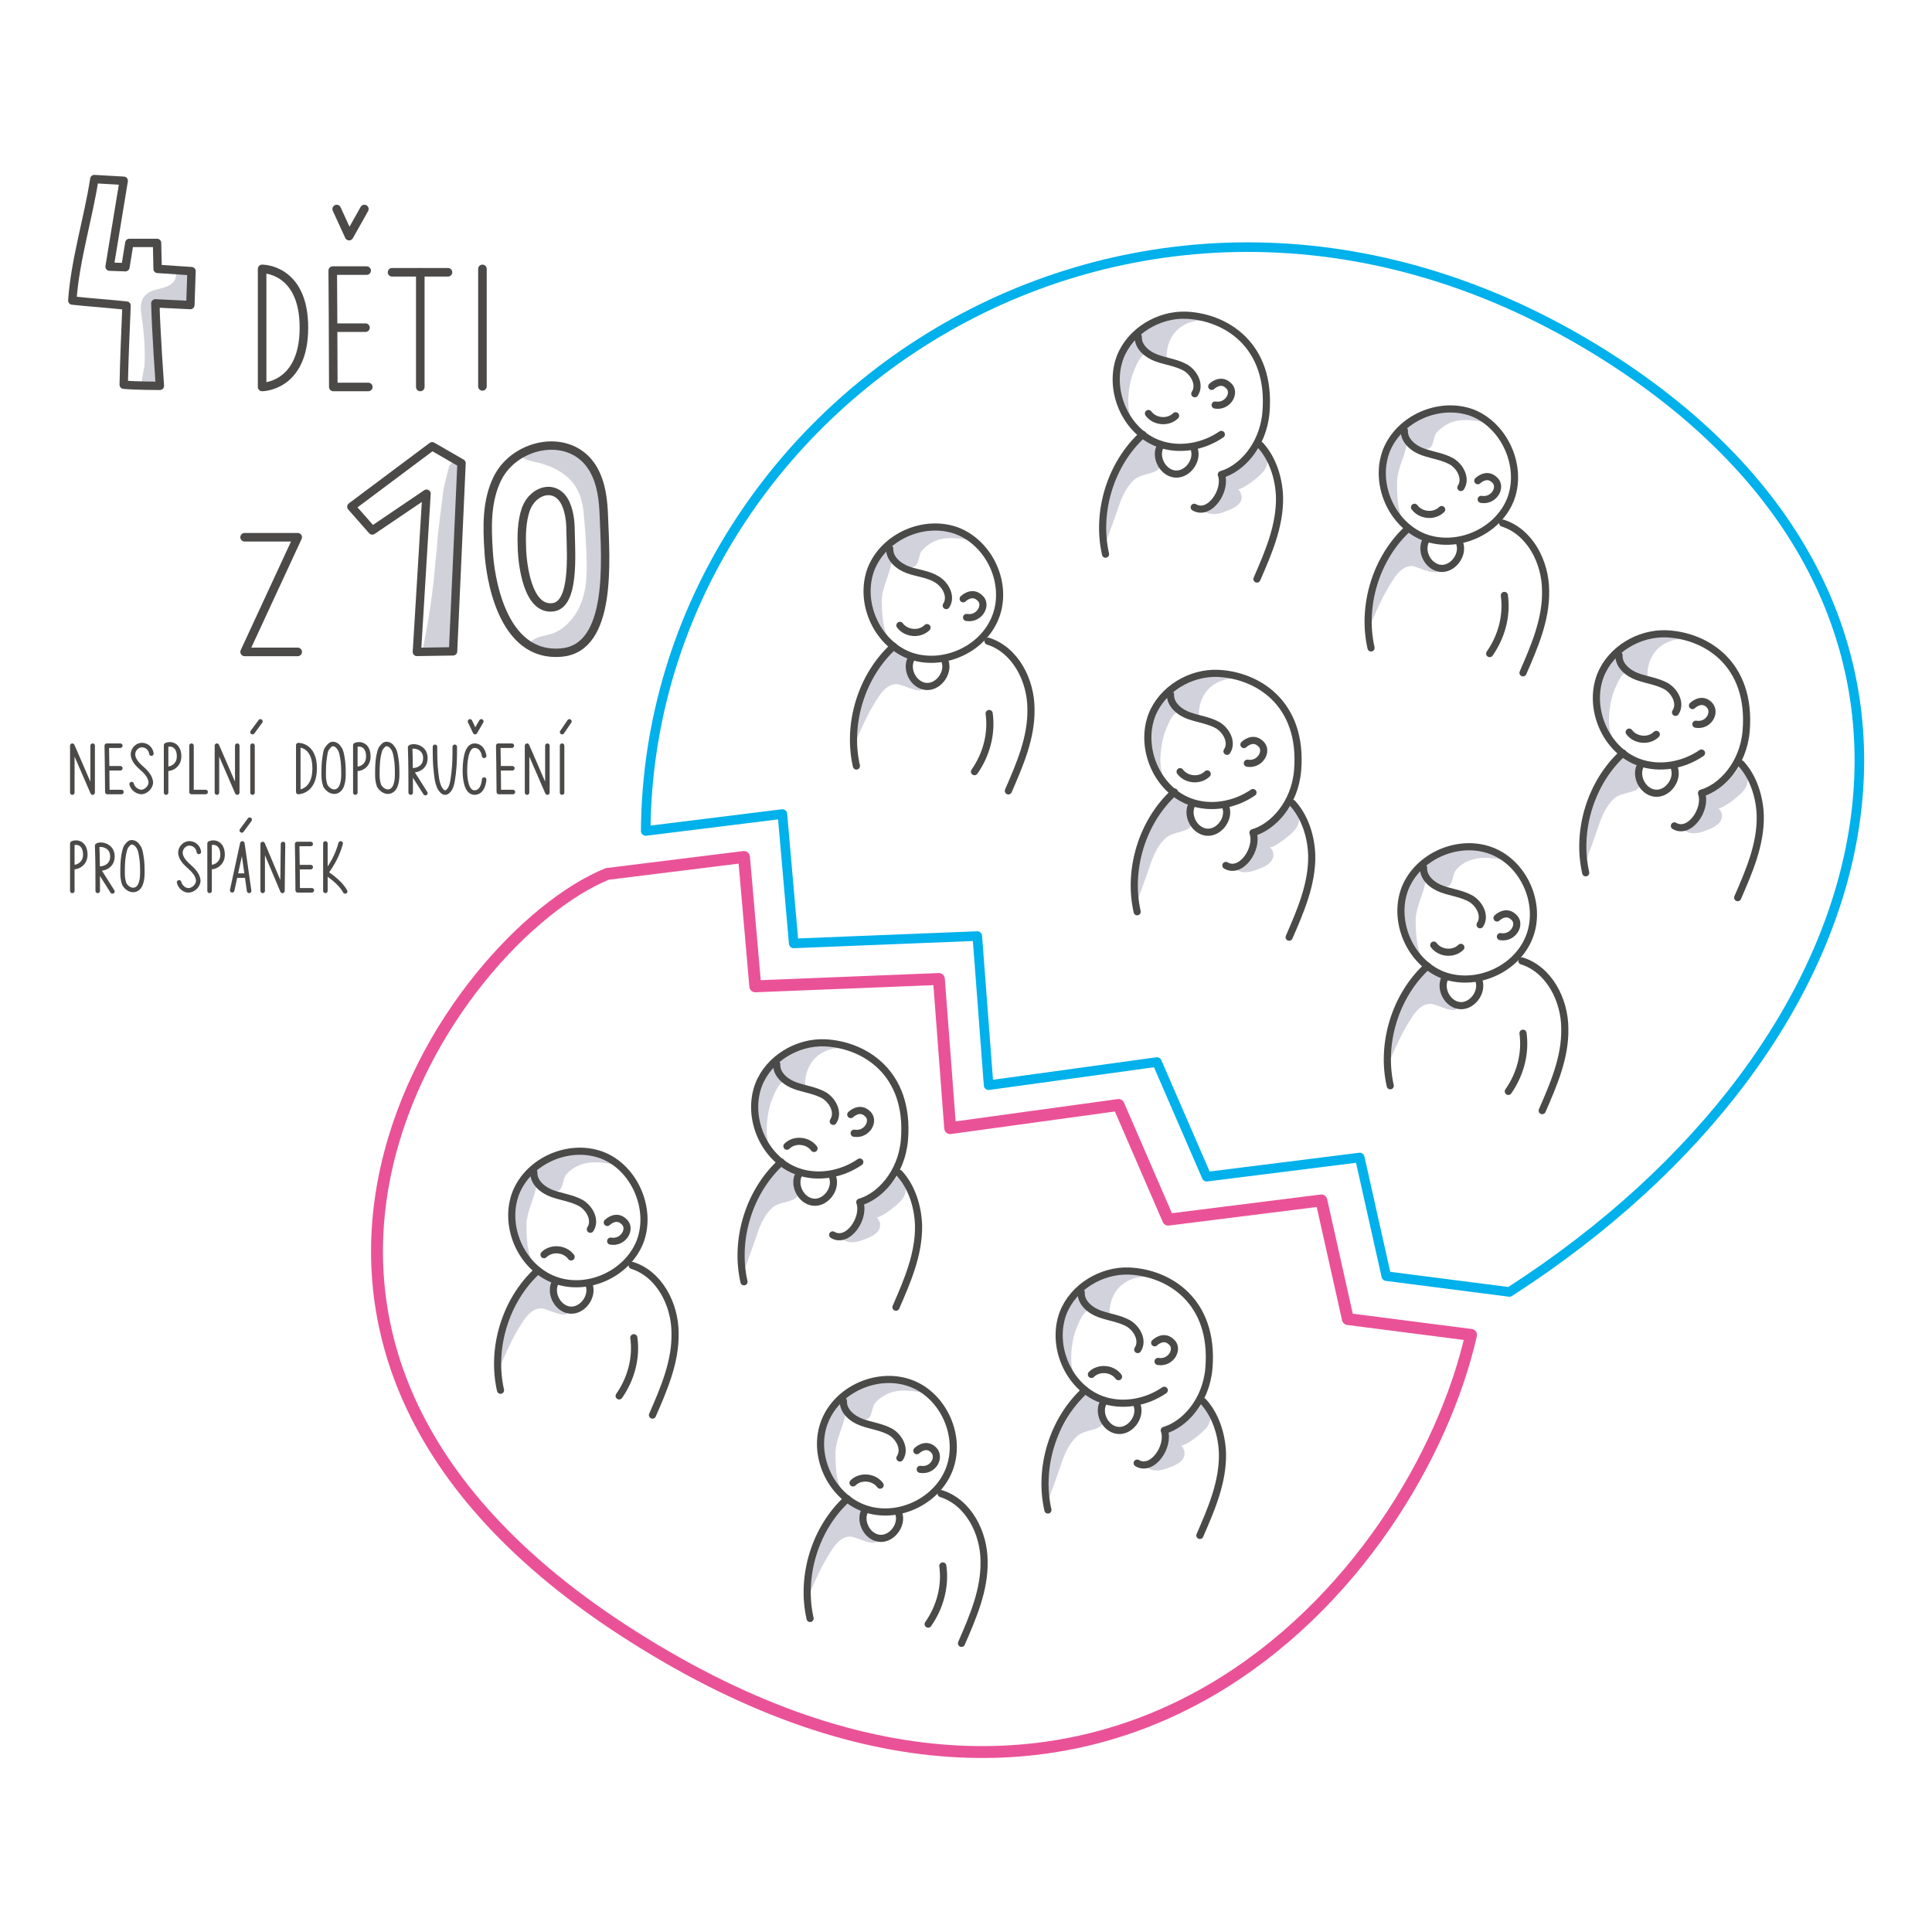<?xml version="1.0" encoding="UTF-8" standalone="no"?>
<svg xmlns="http://www.w3.org/2000/svg" xmlns:xlink="http://www.w3.org/1999/xlink" version="1.1" id="Vrstva_1" x="0px" y="0px" viewBox="0 0 342 342" style="enable-background:new 0 0 342 342;" xml:space="preserve">
<style type="text/css">
    .st0{fill:#D2D2DC;}
    .st1{fill:none;stroke:#4A4A49;stroke-width:1.263;stroke-linecap:round;stroke-linejoin:round;stroke-miterlimit:10;}
    .st2{fill:none;stroke:#EA5297;stroke-width:2.105;stroke-linecap:round;stroke-linejoin:round;stroke-miterlimit:10;}
    .st3{fill:none;stroke:#00B1EB;stroke-width:1.693;stroke-linecap:round;stroke-linejoin:round;stroke-miterlimit:10;}
    .st4{fill:#D1D1DA;}
    .st5{fill:none;stroke:#4B4A49;stroke-width:1.484;stroke-linecap:round;stroke-linejoin:round;stroke-miterlimit:10;}
    .st6{fill:none;stroke:#4B4A49;stroke-width:1.514;stroke-linecap:round;stroke-linejoin:round;stroke-miterlimit:10;}
    .st7{fill:none;stroke:#4B4A49;stroke-width:0.8;stroke-linecap:round;stroke-linejoin:round;stroke-miterlimit:10;}
</style>
<g>
    <path class="st0" d="M157.7,246.5c2.2-0.7,4.6-0.2,6.9,0.3c-3.6-2.6-8.6-3.1-12.6-1.3c-1.1,0.5-2.1,1.3-2.3,2.4   c-0.3,1.7,2.3,4.2,4,3.2c0.6-0.3,0.7-2,1.1-2.6C155.5,247.6,156.6,246.9,157.7,246.5z"></path>
    <path class="st0" d="M149.3,264.1c-2.2-2-3.5-4.8-3.7-7.8c-0.1-2.3,0.4-4.7,1.6-6.6c1.4-2.4,2.9-1.8,2.4,0.9   c-0.4,2.2-1.6,4.1-1.7,6.5C147.9,258.8,147.9,262.8,149.3,264.1z"></path>
    <path class="st0" d="M150.5,272c-1.5,0-2.6,1.3-3.4,2.6c-1.7,2.6-2.9,5.4-4.1,8.2c-0.2-6.4,2.4-12.9,6.9-17.4   c1,0.8,2.1,1.5,3.3,1.9c-0.5-0.2-0.3,2.5-0.2,2.7c0.4,0.9,2,1.2,2.2,2C155.8,274.5,151.7,272,150.5,272z"></path>
    <g>
        <path class="st1" d="M161.3,244.9c-5.8-2.2-13,0.9-15.3,6.7s0.9,13,6.7,15.3s13-0.9,15.3-6.7C170.3,254.4,167.1,247.1,161.3,244.9    "></path>
        <path class="st1" d="M162.3,256.8c0,0,1.5-1.5,2.9-0.2s0,3.9-2.3,3.5"></path>
        <path class="st1" d="M150,265.3c-5.7,5.2-8.3,13.7-6.6,21.2"></path>
        <path class="st1" d="M166.6,264.4c4.8,1.5,7.6,6.9,7.6,12c0.1,5.1-2,9.9-4,14.5"></path>
        <path class="st1" d="M166.9,277.2c0.5,3.6-0.5,7.3-2.6,10.3"></path>
        <path class="st1" d="M159.1,267.9c0.7,2.1-1.3,4.7-3.5,4.4c-2.2-0.3-3.6-3.2-2.4-5.1"></path>
        <path class="st1" d="M159.3,258.1c1-1.5,0-3.6-1.6-4.6c-1.6-0.9-3.4-1.1-5.1-1.7s-3.4-2-3.3-3.8"></path>
        <path class="st1" d="M151,262.5c1.3-1.3,3.7-1.1,4.8,0.4"></path>
    </g>
</g>
<g>
    <path class="st0" d="M103,206.1c2.2-0.7,4.6-0.2,6.9,0.3c-3.6-2.6-8.6-3.1-12.6-1.3c-1.1,0.5-2.1,1.3-2.3,2.4   c-0.3,1.7,2.3,4.2,4,3.2c0.6-0.3,0.7-2,1.1-2.6C100.8,207.2,101.8,206.5,103,206.1z"></path>
    <path class="st0" d="M94.6,223.7c-2.2-2-3.5-4.8-3.7-7.8c-0.1-2.3,0.4-4.7,1.6-6.6c1.4-2.4,2.9-1.8,2.4,0.9   c-0.4,2.2-1.6,4.1-1.7,6.5C93.2,218.3,93.2,222.4,94.6,223.7z"></path>
    <path class="st0" d="M95.8,231.6c-1.5,0-2.6,1.3-3.4,2.6c-1.7,2.6-2.9,5.4-4.1,8.2c-0.2-6.4,2.4-12.9,6.9-17.4   c1,0.8,2.1,1.5,3.3,1.9c-0.5-0.2-0.3,2.5-0.2,2.7c0.4,0.9,2,1.2,2.2,2C101.1,234.1,96.9,231.6,95.8,231.6z"></path>
    <g>
        <path class="st1" d="M106.6,204.5c-5.8-2.2-13,0.9-15.3,6.7c-2.2,5.8,0.9,13,6.7,15.3s13-0.9,15.3-6.7    C115.5,214,112.3,206.7,106.6,204.5"></path>
        <path class="st1" d="M107.5,216.4c0,0,1.5-1.5,2.9-0.2c1.5,1.2,0,3.9-2.3,3.5"></path>
        <path class="st1" d="M95.2,224.9c-5.7,5.2-8.3,13.7-6.6,21.2"></path>
        <path class="st1" d="M111.9,224c4.8,1.5,7.6,6.9,7.6,12c0.1,5.1-2,9.9-4,14.5"></path>
        <path class="st1" d="M112.2,236.8c0.5,3.6-0.5,7.3-2.6,10.3"></path>
        <path class="st1" d="M104.3,227.5c0.7,2.1-1.3,4.7-3.5,4.4c-2.2-0.3-3.6-3.2-2.4-5.1"></path>
        <path class="st1" d="M104.5,217.6c1-1.5,0-3.6-1.6-4.6c-1.6-0.9-3.4-1.1-5.1-1.7c-1.7-0.6-3.4-2-3.3-3.8"></path>
        <path class="st1" d="M96.3,222.1c1.3-1.3,3.7-1.1,4.8,0.4"></path>
    </g>
</g>
<g>
    <path class="st0" d="M190.6,244c-3.4-3.8-3.8-10-0.8-14.1s8.9-5.8,13.6-3.8c-1.9-0.3-3.9,0.4-5.2,1.7c-1.3,1.3-2,3.4-1.7,5.2   c-1.2-0.4-2.8-1.5-4-1c-1,0.5-1.8,2.8-2.2,3.8C189.7,237.7,189,242.2,190.6,244z"></path>
    <path class="st0" d="M209.3,258.4c-0.6,0.7-1.5,1.1-2.4,1.4c-0.7,0.3-1.4,0.5-2.2,0.5s-1.6-0.3-2-0.9c1.4,0,2.5-1,3.1-2.3   c0.6-1.2,0.6-2.6,0.6-4c0,0.2,3.4-1.5,3.7-1.7c1.2-0.9,2.1-2,2.9-3.2c1.2,1.5,1.8,2.9,0.6,4.5c-0.7,0.9-3.4,3.1-4.5,3.2   C209.8,256.6,209.9,257.6,209.3,258.4z"></path>
    <path class="st0" d="M190.6,254.3c-1.6,1.5-2.3,3.5-3,5.6c-0.7,2.1-1.5,4.1-2.2,6.2c-0.8-3-0.4-6.1,0.6-9c1-2.9,2.6-5.5,4.2-8.2   c0.6-1,1.5-2.1,2.6-2c1.5,0.1,2.8,3.5,2.5,4.8C194.9,253.4,192,252.9,190.6,254.3z"></path>
    <path class="st1" d="M206.1,246.1c-3.2,2.2-7.5,3-11.2,1.6c-5.8-2.2-8.9-9.5-6.7-15.3c1.8-4.6,6.8-7.6,11.7-7.4   c6.9,0.3,15.1,5.2,14.1,17.2c-0.5,5.9-4.4,10-7.9,11c1,2.8-2.1,7.4-4.8,5.8"></path>
    <path class="st1" d="M204.4,237.7c0,0,1.5-1.5,2.9-0.2c1.5,1.2,0,3.9-2.3,3.5"></path>
    <path class="st1" d="M192.1,246.1c-5.7,5.2-8.3,13.7-6.6,21.2"></path>
    <path class="st1" d="M213,248.1c2.2,2.4,3.3,5.9,3.4,9.2c0.1,5.1-2,9.9-4,14.5"></path>
    <path class="st1" d="M201.3,248.8c0.7,2.1-1.3,4.7-3.5,4.4c-2.2-0.3-3.6-3.2-2.4-5.1"></path>
    <g>
        <path class="st1" d="M193.2,243.3c1.3-1.3,3.7-1.1,4.8,0.4"></path>
    </g>
    <g>
        <path class="st1" d="M201.4,238.9c1-1.5,0-3.6-1.6-4.6c-1.6-0.9-3.4-1.1-5.1-1.7s-3.4-2-3.3-3.8"></path>
    </g>
</g>
<g>
    <path class="st0" d="M136.7,203.5c-3.4-3.8-3.8-10-0.8-14.1c3-4.1,8.9-5.8,13.6-3.8c-1.9-0.3-3.9,0.4-5.2,1.7s-2,3.4-1.7,5.2   c-1.2-0.4-2.8-1.5-4-1c-1,0.5-1.8,2.8-2.2,3.8C135.8,197.3,135.1,201.8,136.7,203.5z"></path>
    <path class="st0" d="M155.4,218c-0.6,0.7-1.5,1.1-2.4,1.4c-0.7,0.3-1.4,0.5-2.2,0.5c-0.8,0-1.6-0.3-2-0.9c1.4,0,2.5-1,3.1-2.3   s0.6-2.6,0.6-4c0,0.2,3.4-1.5,3.7-1.7c1.2-0.9,2.1-2,2.9-3.2c1.2,1.5,1.8,2.9,0.6,4.5c-0.7,0.9-3.4,3.1-4.5,3.2   C155.9,216.2,156,217.2,155.4,218z"></path>
    <path class="st0" d="M136.7,213.8c-1.6,1.5-2.3,3.5-3,5.6c-0.7,2.1-1.5,4.1-2.2,6.2c-0.8-3-0.4-6.1,0.6-9c1-2.9,2.6-5.5,4.2-8.2   c0.6-1,1.5-2.1,2.6-2c1.5,0.1,2.8,3.5,2.5,4.8C141,213,138.2,212.5,136.7,213.8z"></path>
    <path class="st1" d="M152.2,205.7c-3.2,2.2-7.5,3-11.2,1.6c-5.8-2.2-8.9-9.5-6.7-15.3c1.8-4.6,6.8-7.6,11.7-7.4   c6.9,0.3,15.1,5.2,14.1,17.2c-0.5,5.9-4.4,10-7.9,11c1,2.8-2.1,7.4-4.8,5.8"></path>
    <path class="st1" d="M150.6,197.3c0,0,1.5-1.5,2.9-0.2c1.5,1.2,0,3.9-2.3,3.5"></path>
    <path class="st1" d="M138.3,205.7c-5.7,5.2-8.3,13.7-6.6,21.2"></path>
    <path class="st1" d="M159.2,207.7c2.2,2.4,3.3,5.9,3.4,9.2c0.1,5.1-2,9.9-4,14.5"></path>
    <path class="st1" d="M147.4,208.4c0.7,2.1-1.3,4.7-3.5,4.4c-2.2-0.3-3.6-3.2-2.4-5.1"></path>
    <g>
        <path class="st1" d="M139.3,202.9c1.3-1.3,3.7-1.1,4.8,0.4"></path>
    </g>
    <g>
        <path class="st1" d="M147.5,198.5c1-1.5,0-3.6-1.6-4.6c-1.6-0.9-3.4-1.1-5.1-1.7c-1.7-0.6-3.4-2-3.3-3.8"></path>
    </g>
</g>
<g>
    <path class="st0" d="M260.5,152.2c2.2-0.7,4.6-0.2,6.9,0.3c-3.6-2.6-8.6-3.1-12.6-1.3c-1.1,0.5-2.1,1.3-2.3,2.4   c-0.3,1.7,2.3,4.2,4,3.2c0.6-0.3,0.7-2,1.1-2.6C258.2,153.3,259.3,152.6,260.5,152.2z"></path>
    <path class="st0" d="M252,169.8c-2.2-2-3.5-4.8-3.7-7.8c-0.1-2.3,0.4-4.7,1.6-6.6c1.4-2.4,2.9-1.8,2.4,0.9   c-0.4,2.2-1.6,4.1-1.7,6.5C250.6,164.5,250.7,168.5,252,169.8z"></path>
    <path class="st0" d="M253.2,177.7c-1.5,0-2.6,1.3-3.4,2.6c-1.7,2.6-2.9,5.4-4.1,8.2c-0.2-6.4,2.4-12.9,6.9-17.4   c1,0.8,2.1,1.5,3.3,1.9c-0.5-0.2-0.3,2.5-0.2,2.7c0.4,0.9,2,1.2,2.2,2C258.5,180.2,254.4,177.7,253.2,177.7z"></path>
    <g>
        <path class="st1" d="M264,150.6c-5.8-2.2-13,0.9-15.3,6.7c-2.2,5.8,0.9,13,6.7,15.3c5.8,2.2,13-0.9,15.3-6.7    S269.8,152.8,264,150.6"></path>
        <path class="st1" d="M265,162.5c0,0,1.5-1.5,2.9-0.2c1.5,1.2,0,3.9-2.3,3.5"></path>
        <path class="st1" d="M252.7,171c-5.7,5.2-8.3,13.7-6.6,21.2"></path>
        <path class="st1" d="M269.4,170.1c4.8,1.5,7.6,6.9,7.6,12c0.1,5.1-2,9.9-4,14.5"></path>
        <path class="st1" d="M269.6,182.9c0.5,3.6-0.5,7.3-2.6,10.3"></path>
        <path class="st1" d="M261.8,173.6c0.7,2.1-1.3,4.7-3.5,4.4c-2.2-0.3-3.6-3.2-2.4-5.1"></path>
        <path class="st1" d="M262,163.7c1-1.5,0-3.6-1.6-4.6c-1.6-0.9-3.4-1.1-5.1-1.7c-1.7-0.6-3.4-2-3.3-3.8"></path>
        <path class="st1" d="M258.6,167.7c-1.3,1.3-3.7,1.1-4.8-0.4"></path>
    </g>
</g>
<g>
    <path class="st0" d="M257.1,74.7c2.2-0.7,4.6-0.2,6.9,0.3c-3.6-2.6-8.6-3.1-12.6-1.3c-1.1,0.5-2.1,1.3-2.3,2.4   c-0.3,1.7,2.3,4.2,4,3.2c0.6-0.3,0.7-2,1.1-2.6C254.9,75.9,255.9,75.1,257.1,74.7z"></path>
    <path class="st0" d="M248.7,92.3c-2.2-2-3.5-4.8-3.7-7.8c-0.1-2.3,0.4-4.7,1.6-6.6c1.4-2.4,2.9-1.8,2.4,0.9   c-0.4,2.2-1.6,4.1-1.7,6.5C247.3,87,247.3,91.1,248.7,92.3z"></path>
    <path class="st0" d="M249.9,100.2c-1.5,0-2.6,1.3-3.4,2.6c-1.7,2.6-2.9,5.4-4.1,8.2c-0.2-6.4,2.4-12.9,6.9-17.4   c1,0.8,2.1,1.5,3.3,1.9c-0.5-0.2-0.3,2.5-0.2,2.7c0.4,0.9,2,1.2,2.2,2C255.2,102.7,251,100.2,249.9,100.2z"></path>
    <g>
        <path class="st1" d="M260.7,73.1c-5.8-2.2-13,0.9-15.3,6.7c-2.2,5.8,0.9,13,6.7,15.3c5.8,2.2,13-0.9,15.3-6.7    C269.6,82.6,266.4,75.4,260.7,73.1"></path>
        <path class="st1" d="M261.6,85.1c0,0,1.5-1.5,2.9-0.2c1.5,1.2,0,3.9-2.3,3.5"></path>
        <path class="st1" d="M249.3,93.5c-5.7,5.2-8.3,13.7-6.6,21.2"></path>
        <path class="st1" d="M266,92.6c4.8,1.5,7.6,6.9,7.6,12c0.1,5.1-2,9.9-4,14.5"></path>
        <path class="st1" d="M266.3,105.4c0.5,3.6-0.5,7.3-2.6,10.3"></path>
        <path class="st1" d="M258.4,96.2c0.7,2.1-1.3,4.7-3.5,4.4c-2.2-0.3-3.6-3.2-2.4-5.1"></path>
        <path class="st1" d="M258.6,86.3c1-1.5,0-3.6-1.6-4.6c-1.6-0.9-3.4-1.1-5.1-1.7c-1.7-0.6-3.4-2-3.3-3.8"></path>
        <path class="st1" d="M255.2,90.2c-1.3,1.3-3.7,1.1-4.8-0.4"></path>
    </g>
</g>
<g>
    <path class="st0" d="M285.8,131.1c-3.4-3.8-3.8-10-0.8-14.1c3-4.1,8.9-5.8,13.6-3.8c-1.9-0.3-3.9,0.4-5.2,1.7   c-1.3,1.3-2,3.4-1.7,5.2c-1.2-0.4-2.8-1.5-4-1c-1,0.5-1.8,2.8-2.2,3.8C284.9,124.9,284.2,129.3,285.8,131.1z"></path>
    <path class="st0" d="M304.4,145.6c-0.6,0.7-1.5,1.1-2.4,1.4c-0.7,0.3-1.4,0.5-2.2,0.5c-0.8,0-1.6-0.3-2-0.9c1.4,0,2.5-1,3.1-2.3   c0.6-1.2,0.6-2.6,0.6-4c0,0.2,3.4-1.5,3.7-1.7c1.2-0.9,2.1-2,2.9-3.2c1.2,1.5,1.8,2.9,0.6,4.5c-0.7,0.9-3.4,3.1-4.5,3.2   C305,143.8,305,144.8,304.4,145.6z"></path>
    <path class="st0" d="M285.7,141.4c-1.6,1.5-2.3,3.5-3,5.6c-0.7,2.1-1.5,4.1-2.2,6.2c-0.8-3-0.4-6.1,0.6-9c1-2.9,2.6-5.5,4.2-8.2   c0.6-1,1.5-2.1,2.6-2c1.5,0.1,2.8,3.5,2.5,4.8C290,140.6,287.2,140,285.7,141.4z"></path>
    <path class="st1" d="M301.2,133.3c-3.2,2.2-7.5,3-11.2,1.6c-5.8-2.2-8.9-9.5-6.7-15.3c1.8-4.6,6.8-7.6,11.7-7.4   c6.9,0.3,15.1,5.2,14.1,17.2c-0.5,5.9-4.4,10-7.9,11c1,2.8-2.1,7.4-4.8,5.8"></path>
    <path class="st1" d="M299.6,124.9c0,0,1.5-1.5,2.9-0.2s0,3.9-2.3,3.5"></path>
    <path class="st1" d="M287.3,133.3c-5.7,5.2-8.3,13.7-6.6,21.2"></path>
    <path class="st1" d="M308.2,135.2c2.2,2.4,3.3,5.9,3.4,9.2c0.1,5.1-2,9.9-4,14.5"></path>
    <path class="st1" d="M296.4,136c0.7,2.1-1.3,4.7-3.5,4.4s-3.6-3.2-2.4-5.1"></path>
    <g>
        <path class="st1" d="M293.2,130c-1.3,1.3-3.7,1.1-4.8-0.4"></path>
    </g>
    <g>
        <path class="st1" d="M296.6,126.1c1-1.5,0-3.6-1.6-4.6c-1.6-0.9-3.4-1.1-5.1-1.7c-1.7-0.6-3.4-2-3.3-3.8"></path>
    </g>
</g>
<g>
    <path class="st0" d="M200.7,74.7c-3.4-3.8-3.8-10-0.8-14.1s8.9-5.8,13.6-3.8c-1.9-0.3-3.9,0.4-5.2,1.7c-1.3,1.3-2,3.4-1.7,5.2   c-1.2-0.4-2.8-1.5-4-1c-1,0.5-1.8,2.8-2.2,3.8C199.8,68.5,199.1,72.9,200.7,74.7z"></path>
    <path class="st0" d="M219.4,89.1c-0.6,0.7-1.5,1.1-2.4,1.4c-0.7,0.3-1.4,0.5-2.2,0.5c-0.8,0-1.6-0.3-2-0.9c1.4,0,2.5-1,3.1-2.3   c0.6-1.2,0.6-2.6,0.6-4c0,0.2,3.4-1.5,3.7-1.7c1.2-0.9,2.1-2,2.9-3.2c1.2,1.5,1.8,2.9,0.6,4.5c-0.7,0.9-3.4,3.1-4.5,3.2   C219.9,87.4,220,88.4,219.4,89.1z"></path>
    <path class="st0" d="M200.7,85c-1.6,1.5-2.3,3.5-3,5.6c-0.7,2.1-1.5,4.1-2.2,6.2c-0.8-3-0.4-6.1,0.6-9c1-2.9,2.6-5.5,4.2-8.2   c0.6-1,1.5-2.1,2.6-2c1.5,0.1,2.8,3.5,2.5,4.8C205,84.1,202.2,83.6,200.7,85z"></path>
    <path class="st1" d="M216.2,76.9c-3.2,2.2-7.5,3-11.2,1.6c-5.8-2.2-8.9-9.5-6.7-15.3c1.8-4.6,6.8-7.6,11.7-7.4   c6.9,0.3,15.1,5.2,14.1,17.2c-0.5,5.9-4.4,10-7.9,11c1,2.8-2.1,7.4-4.8,5.8"></path>
    <path class="st1" d="M214.5,68.4c0,0,1.5-1.5,2.9-0.2c1.5,1.2,0,3.9-2.3,3.5"></path>
    <path class="st1" d="M202.3,76.9c-5.7,5.2-8.3,13.7-6.6,21.2"></path>
    <path class="st1" d="M223.1,78.8c2.2,2.4,3.3,5.9,3.4,9.2c0.1,5.1-2,9.9-4,14.5"></path>
    <path class="st1" d="M211.4,79.5c0.7,2.1-1.3,4.7-3.5,4.4c-2.2-0.3-3.6-3.2-2.4-5.1"></path>
    <g>
        <path class="st1" d="M208.1,73.6c-1.3,1.3-3.7,1.1-4.8-0.4"></path>
    </g>
    <g>
        <path class="st1" d="M211.5,69.7c1-1.5,0-3.6-1.6-4.6c-1.6-0.9-3.4-1.1-5.1-1.7c-1.7-0.6-3.4-2-3.3-3.8"></path>
    </g>
</g>
<g>
    <path class="st0" d="M166,95.6c2.2-0.7,4.6-0.2,6.9,0.3c-3.6-2.6-8.6-3.1-12.6-1.3c-1.1,0.5-2.1,1.3-2.3,2.4   c-0.3,1.7,2.3,4.2,4,3.2c0.6-0.3,0.7-2,1.1-2.6C163.7,96.8,164.8,96,166,95.6z"></path>
    <path class="st0" d="M157.5,113.2c-2.2-2-3.5-4.8-3.7-7.8c-0.1-2.3,0.4-4.7,1.6-6.6c1.4-2.4,2.9-1.8,2.4,0.9   c-0.4,2.2-1.6,4.1-1.7,6.5C156.1,107.9,156.2,111.9,157.5,113.2z"></path>
    <path class="st0" d="M158.7,121.1c-1.5,0-2.6,1.3-3.4,2.6c-1.7,2.6-2.9,5.4-4.1,8.2c-0.2-6.4,2.4-12.9,6.9-17.4   c1,0.8,2.1,1.5,3.3,1.9c-0.5-0.2-0.3,2.5-0.2,2.7c0.4,0.9,2,1.2,2.2,2C164,123.6,159.9,121.1,158.7,121.1z"></path>
    <g>
        <path class="st1" d="M169.5,94c-5.8-2.2-13,0.9-15.3,6.7c-2.2,5.8,0.9,13,6.7,15.3c5.8,2.2,13-0.9,15.3-6.7    C178.5,103.5,175.3,96.3,169.5,94"></path>
        <path class="st1" d="M170.5,106c0,0,1.5-1.5,2.9-0.2c1.5,1.2,0,3.9-2.3,3.5"></path>
        <path class="st1" d="M158.2,114.4c-5.7,5.2-8.3,13.7-6.6,21.2"></path>
        <path class="st1" d="M174.9,113.5c4.8,1.5,7.6,6.9,7.6,12c0.1,5.1-2,9.9-4,14.5"></path>
        <path class="st1" d="M175.1,126.3c0.5,3.6-0.5,7.3-2.6,10.3"></path>
        <path class="st1" d="M167.3,117.1c0.7,2.1-1.3,4.7-3.5,4.4c-2.2-0.3-3.6-3.2-2.4-5.1"></path>
        <path class="st1" d="M167.5,107.2c1-1.5,0-3.6-1.6-4.6s-3.4-1.1-5.1-1.7c-1.7-0.6-3.4-2-3.3-3.8"></path>
        <path class="st1" d="M164.1,111.1c-1.3,1.3-3.7,1.1-4.8-0.4"></path>
    </g>
</g>
<g>
    <path class="st0" d="M206.4,138.1c-3.4-3.8-3.8-10-0.8-14.1c3-4.1,8.9-5.8,13.6-3.8c-1.9-0.3-3.9,0.4-5.2,1.7   c-1.3,1.3-2,3.4-1.7,5.2c-1.2-0.4-2.8-1.5-4-1c-1,0.5-1.8,2.8-2.2,3.8C205.5,131.9,204.8,136.3,206.4,138.1z"></path>
    <path class="st0" d="M225,152.5c-0.6,0.7-1.5,1.1-2.4,1.4c-0.7,0.3-1.4,0.5-2.2,0.5c-0.8,0-1.6-0.3-2-0.9c1.4,0,2.5-1,3.1-2.3   c0.6-1.2,0.6-2.6,0.6-4c0,0.2,3.4-1.5,3.7-1.7c1.2-0.9,2.1-2,2.9-3.2c1.2,1.5,1.8,2.9,0.6,4.5c-0.7,0.9-3.4,3.1-4.5,3.2   C225.6,150.7,225.6,151.7,225,152.5z"></path>
    <path class="st0" d="M206.3,148.4c-1.6,1.5-2.3,3.5-3,5.6c-0.7,2.1-1.5,4.1-2.2,6.2c-0.8-3-0.4-6.1,0.6-9c1-2.9,2.6-5.5,4.2-8.2   c0.6-1,1.5-2.1,2.6-2c1.5,0.1,2.8,3.5,2.5,4.8C210.6,147.5,207.8,147,206.3,148.4z"></path>
    <path class="st1" d="M221.8,140.3c-3.2,2.2-7.5,3-11.2,1.6c-5.8-2.2-8.9-9.5-6.7-15.3c1.8-4.6,6.8-7.6,11.7-7.4   c6.9,0.3,15.1,5.2,14.1,17.2c-0.5,5.9-4.4,10-7.9,11c1,2.8-2.1,7.4-4.8,5.8"></path>
    <path class="st1" d="M220.2,131.8c0,0,1.5-1.5,2.9-0.2c1.5,1.2,0,3.9-2.3,3.5"></path>
    <path class="st1" d="M207.9,140.2c-5.7,5.2-8.3,13.7-6.6,21.2"></path>
    <path class="st1" d="M228.8,142.2c2.2,2.4,3.3,5.9,3.4,9.2c0.1,5.1-2,9.9-4,14.5"></path>
    <path class="st1" d="M217,142.9c0.7,2.1-1.3,4.7-3.5,4.4c-2.2-0.3-3.6-3.2-2.4-5.1"></path>
    <g>
        <path class="st1" d="M213.7,137c-1.3,1.3-3.7,1.1-4.8-0.4"></path>
    </g>
    <g>
        <path class="st1" d="M217.2,133c1-1.5,0-3.6-1.6-4.6c-1.6-0.9-3.4-1.1-5.1-1.7s-3.4-2-3.3-3.8"></path>
    </g>
</g>
<path class="st2" d="M107.5,154.7l24.2-3l2,22.9l32.5-1.3l2,26.4l29.8-4.1l8.8,20.3l27.1-3.4l4.7,21l21.8,2.8  c-9.6,42.3-63.3,107.4-148.5,53.3C29.3,237.2,80,165.9,107.5,154.7z"></path>
<path class="st3" d="M114.3,147.1l24.2-3l2,22.9l32.5-1.3l2,26.4l29.8-4.1l8.8,20.3l27.1-3.4l4.7,21l21.8,2.8  c68.3-44,87.3-118.5,20.3-163.6C206.3,10.6,114.9,68.6,114.3,147.1z"></path>
<g>
    <g>
        <path class="st4" d="M25.6,64.4c0.1-2.7-0.1-5.5-0.5-8.2c-0.2-1.3-0.4-2.8,0.5-3.8c0.6-0.7,1.4-1,2.3-1.2c0.8-0.2,1.7-0.4,2.4-0.9    s1.1-1.5,0.7-2.3c1,0,2-0.1,2.9-0.1c-0.1,2-0.3,4-0.4,6c-1.9,0.3-4,0.1-5.8-0.6c0,5,0.2,10,0.6,14.9c0,0.4-2.9,0.2-3.1-0.3    C24.9,67.4,25.6,65.2,25.6,64.4z"></path>
        <path class="st5" d="M16.7,31.7c-1.1,7.1-3.4,14.3-3.9,21.5c2.7,0.3,6.9,0.6,9.6,0.9c-0.2,4.7-0.4,9.3-0.5,14    c2.1,0.2,6.4,0.2,6.4,0.2s-0.7-9.9-0.8-14.6l6.2,0.3l0.2-6l-6-0.4L27.8,43l-4.9,0l-0.7,4.3l-2.8-0.1L21.9,32L16.7,31.7z"></path>
    </g>
    <g>
        <g>
            <path class="st4" d="M102.4,87.1c0.7,1.5,0.9,3.1,1,4.7c0.2,1.9,0.3,3.8,0.4,5.8c0.1,3,0.2,6-0.8,8.8s-3.2,5.4-6.1,6     c-1.3,0.3-3,0.6-3.2,1.9c1.8,0,3.5,1.1,5.3,1.1c2.3,0,4.4-1.6,5.5-3.6c1.1-2,1.5-4.4,1.8-6.7c0.5-4.2,0.8-8.5,0.8-12.8     c0-2.9-0.3-5.8-1.4-8.4s-3.4-4.9-6.2-5.4c-2-0.4-4.3,0.1-6,1c-2.3,1.2-0.9,1.8,0.9,2.2C97.7,82.4,101,83.9,102.4,87.1z"></path>
            <path class="st5" d="M88.1,84.6c-2,4-1.9,8.6-1.6,13c0.2,3.9,2.1,19,13,17.9c8.9-0.9,7.7-16.3,7.4-24c-0.1-2.9-0.4-5.9-1.9-8.5     C101.1,76.4,91.3,78.3,88.1,84.6z"></path>
            <path class="st5" d="M93.1,90.1c-0.8,2.3-0.8,4.8-0.7,7.3c0.1,2.2,0.9,10.7,5.5,10.1c3.8-0.5,3.2-9.1,3.1-13.5     c0-1.6-0.2-3.3-0.8-4.7C98.6,85.5,94.4,86.6,93.1,90.1z"></path>
        </g>
        <g>
            <path class="st4" d="M77.5,94.8c-0.1,1.5-0.2,2.9-0.4,4.4c-0.4,5.3-1.2,10.6-2.3,15.9c1.5,0.2,2.9,0.3,4.4,0.3     c0.2,0,0.4,0,0.5-0.1c0.2-0.2,0.2-0.4,0.2-0.7c0.5-10.1,1-20.2,1.5-30.3c0-0.7,0.1-1.4-0.2-2c-0.6-1.5-1.7,0.2-1.7,0.2     s-0.7,2.8-1,4.1C78.2,89.3,77.8,92.1,77.5,94.8z"></path>
            <polygon class="st5" points="76.5,79 81.7,82 80.2,115.3 73.8,115.4 75.5,87.4 65.9,93.9 62.2,89.7    "></polygon>
        </g>
    </g>
    <polyline class="st6" points="52.7,115.4 43.3,115.4 52.7,95.1 43.3,95.1  "></polyline>
    <g>
        <line class="st6" x1="85.4" y1="47.6" x2="85.4" y2="68.4"></line>
        <g>
            <line class="st6" x1="69.4" y1="48.2" x2="79.3" y2="48.2"></line>
            <line class="st6" x1="74.4" y1="48.2" x2="74.4" y2="68.5"></line>
        </g>
        <g>
            <g>
                <path class="st6" d="M65.2,68.5c-1.9,0-4.3,0-6.2,0c0-6.9-0.1-20.6-0.1-20.6l6,0"></path>
                <path class="st6" d="M59.3,58c1.8,0,3.6,0,5.4,0"></path>
            </g>
            <polyline class="st6" points="64.5,37 61.8,41.8 59.6,37    "></polyline>
        </g>
        <g>
            <path class="st6" d="M46.4,47.6v20.9c0,0,7.4,0,7.4-10.5S46.4,47.6,46.4,47.6z"></path>
        </g>
    </g>
</g>
<g>
    <path class="st7" d="M60.4,139.3c0.3-0.6,0.4-1.4,0.4-2.1c0-1,0-2.1-0.2-3.1c-0.1-0.6-0.2-1.2-0.5-1.6c-0.3-0.5-0.7-0.8-1.2-0.8   c-0.4,0-0.7,0.4-1,0.8s-0.3,0.9-0.4,1.4c-0.2,1.1-0.2,2.3-0.2,3.4c0,0.6,0.1,1.2,0.3,1.8C58.4,140.4,59.8,140.5,60.4,139.3z"></path>
    <path class="st7" d="M69.9,139.3c0.3-0.6,0.4-1.4,0.4-2.1c0-1,0-2.1-0.2-3.1c-0.1-0.6-0.2-1.2-0.5-1.6c-0.3-0.5-0.7-0.8-1.2-0.8   c-0.4,0-0.7,0.4-1,0.8c-0.2,0.4-0.3,0.9-0.4,1.4c-0.2,1.1-0.2,2.3-0.2,3.4c0,0.6,0.1,1.2,0.3,1.8C67.9,140.4,69.3,140.5,69.9,139.3   z"></path>
    <g>
        <path class="st7" d="M21.5,140.2c-0.8,0-1.7,0-2.5,0c0-2.7-0.1-8.2-0.1-8.2l2.4,0"></path>
        <path class="st7" d="M19.1,136c0.7,0,1.4,0,2.2,0"></path>
    </g>
    <g>
        <path class="st7" d="M90.8,140.2c-0.8,0-1.7,0-2.5,0c0-2.7-0.1-8.2-0.1-8.2l2.4,0"></path>
        <path class="st7" d="M88.5,136c0.7,0,1.4,0,2.2,0"></path>
    </g>
    <polyline class="st7" points="33.9,132 33.9,140.2 36.4,140.2  "></polyline>
    <path class="st7" d="M29.4,140.3c0-2.8,0-5.6,0-8.4c0.9-0.4,2.3,0,2.3,2c0,1.9-1.9,2.4-2.3,2.1"></path>
    <path class="st7" d="M62.9,140.3c0-2.8,0-5.6,0-8.4c0.9-0.4,2.3,0,2.3,2s-1.9,2.4-2.3,2.1"></path>
    <path class="st7" d="M52.8,131.9v8.3c0,0,2.9,0,2.9-4.2S52.8,131.9,52.8,131.9z"></path>
    <path class="st7" d="M26.8,133.4c-0.1-0.8-0.7-1.4-1.5-1.5s-1.5,0.5-1.7,1.2c-0.3,1.1,0.6,2.1,1.4,2.8c0.8,0.7,1.7,1.6,1.7,2.7   c-0.1,0.8-0.8,1.5-1.6,1.6c-0.8,0-1.6-0.6-1.8-1.4"></path>
    <path class="st7" d="M72.7,140.3c0-2.7,0-5.3-0.1-8c0.4-0.4,2.7-0.2,2.7,1.9c0,2.1-2.2,2.3-2.6,2.1l2.6,4.1"></path>
    <g>
        <polyline class="st7" points="16.4,132 16.4,140.3 12.8,132 12.8,140.3   "></polyline>
    </g>
    <g>
        <polyline class="st7" points="96.9,132 96.9,140.3 93.3,132 93.3,140.3   "></polyline>
    </g>
    <g>
        <polyline class="st7" points="42,132 42,140.3 38.4,132 38.4,140.3   "></polyline>
    </g>
    <path class="st7" d="M77,132.2c0,1.5,0,3.1,0.2,4.6c0.1,0.9,0.2,1.7,0.5,2.4c0.3,0.7,0.8,1.2,1.2,1.1c0.4-0.1,0.8-0.6,1-1.2   c0.2-0.6,0.3-1.4,0.4-2.2c0.2-1.7,0.2-3,0.2-4.7"></path>
    <g>
        <line class="st7" x1="44.7" y1="132" x2="44.7" y2="140.3"></line>
        <line class="st7" x1="44.7" y1="129.6" x2="46.1" y2="127.7"></line>
    </g>
    <g>
        <line class="st7" x1="99.5" y1="132" x2="99.5" y2="140.3"></line>
        <line class="st7" x1="99.5" y1="129.6" x2="100.8" y2="127.7"></line>
    </g>
    <g>
        <path class="st7" d="M85.7,133.8c0,0-0.2-1.8-1.7-1.8c-1.6,0-1.7,3.3-1.7,4.5s0.2,3.8,1.7,3.8c1.6,0,1.7-2.3,1.7-2.3"></path>
        <polyline class="st7" points="85.2,127.7 84.1,129.6 83.2,127.7   "></polyline>
    </g>
</g>
<g>
    <g>
        <path class="st7" d="M24.8,156.7c0.3-0.6,0.4-1.4,0.4-2.1c0-1,0-2.1-0.2-3.1c-0.1-0.6-0.2-1.2-0.5-1.6c-0.3-0.5-0.7-0.8-1.2-0.8    c-0.4,0-0.7,0.4-1,0.8c-0.2,0.4-0.3,0.9-0.4,1.4c-0.2,1.1-0.2,2.3-0.2,3.4c0,0.6,0.1,1.2,0.3,1.8    C22.8,157.8,24.2,157.9,24.8,156.7z"></path>
        <path class="st7" d="M12.8,157.7c0-2.8,0-5.6,0-8.4c0.9-0.4,2.3,0,2.3,2c0,1.9-1.9,2.4-2.3,2.1"></path>
        <path class="st7" d="M17.3,157.7c0-2.7,0-5.3-0.1-8c0.4-0.4,2.7-0.2,2.7,1.9c0,2.1-2.2,2.3-2.6,2.1l2.6,4.1"></path>
    </g>
    <g>
        <g>
            <path class="st7" d="M55.2,157.6c-0.8,0-1.7,0-2.5,0c0-2.7-0.1-8.2-0.1-8.2l2.4,0"></path>
            <path class="st7" d="M52.8,153.5c0.7,0,1.4,0,2.2,0"></path>
        </g>
        <g>
            <path class="st7" d="M57.6,149.3c0,2.8,0,5.6,0,8.4"></path>
            <path class="st7" d="M60.3,149.3c-0.5,1.9-1.4,3.6-2.6,5.2c1.3,0.9,2.7,2,3.4,3.3"></path>
        </g>
        <path class="st7" d="M37.1,157.7c0-2.8,0-5.6,0-8.4c0.9-0.4,2.3,0,2.3,2c0,1.9-1.9,2.4-2.3,2.1"></path>
        <path class="st7" d="M35.2,150.8c-0.1-0.8-0.7-1.4-1.5-1.5c-0.8-0.1-1.5,0.5-1.7,1.2c-0.3,1.1,0.6,2.1,1.4,2.8    c0.8,0.7,1.7,1.6,1.7,2.7c-0.1,0.8-0.8,1.5-1.6,1.6s-1.6-0.6-1.8-1.4"></path>
        <g>
            <polyline class="st7" points="50.1,149.4 50,157.7 46.5,149.4 46.5,157.7    "></polyline>
        </g>
        <g>
            <g>
                <path class="st7" d="M41.1,157.6c0.6-2.8,1.2-5.5,1.8-8.3c0.4,2.8,0.8,5.6,1.2,8.4"></path>
                <path class="st7" d="M42.1,155c0.5,0,1,0,1.5,0"></path>
            </g>
            <line class="st7" x1="42.8" y1="147" x2="44.2" y2="145.1"></line>
        </g>
    </g>
</g>
</svg>
